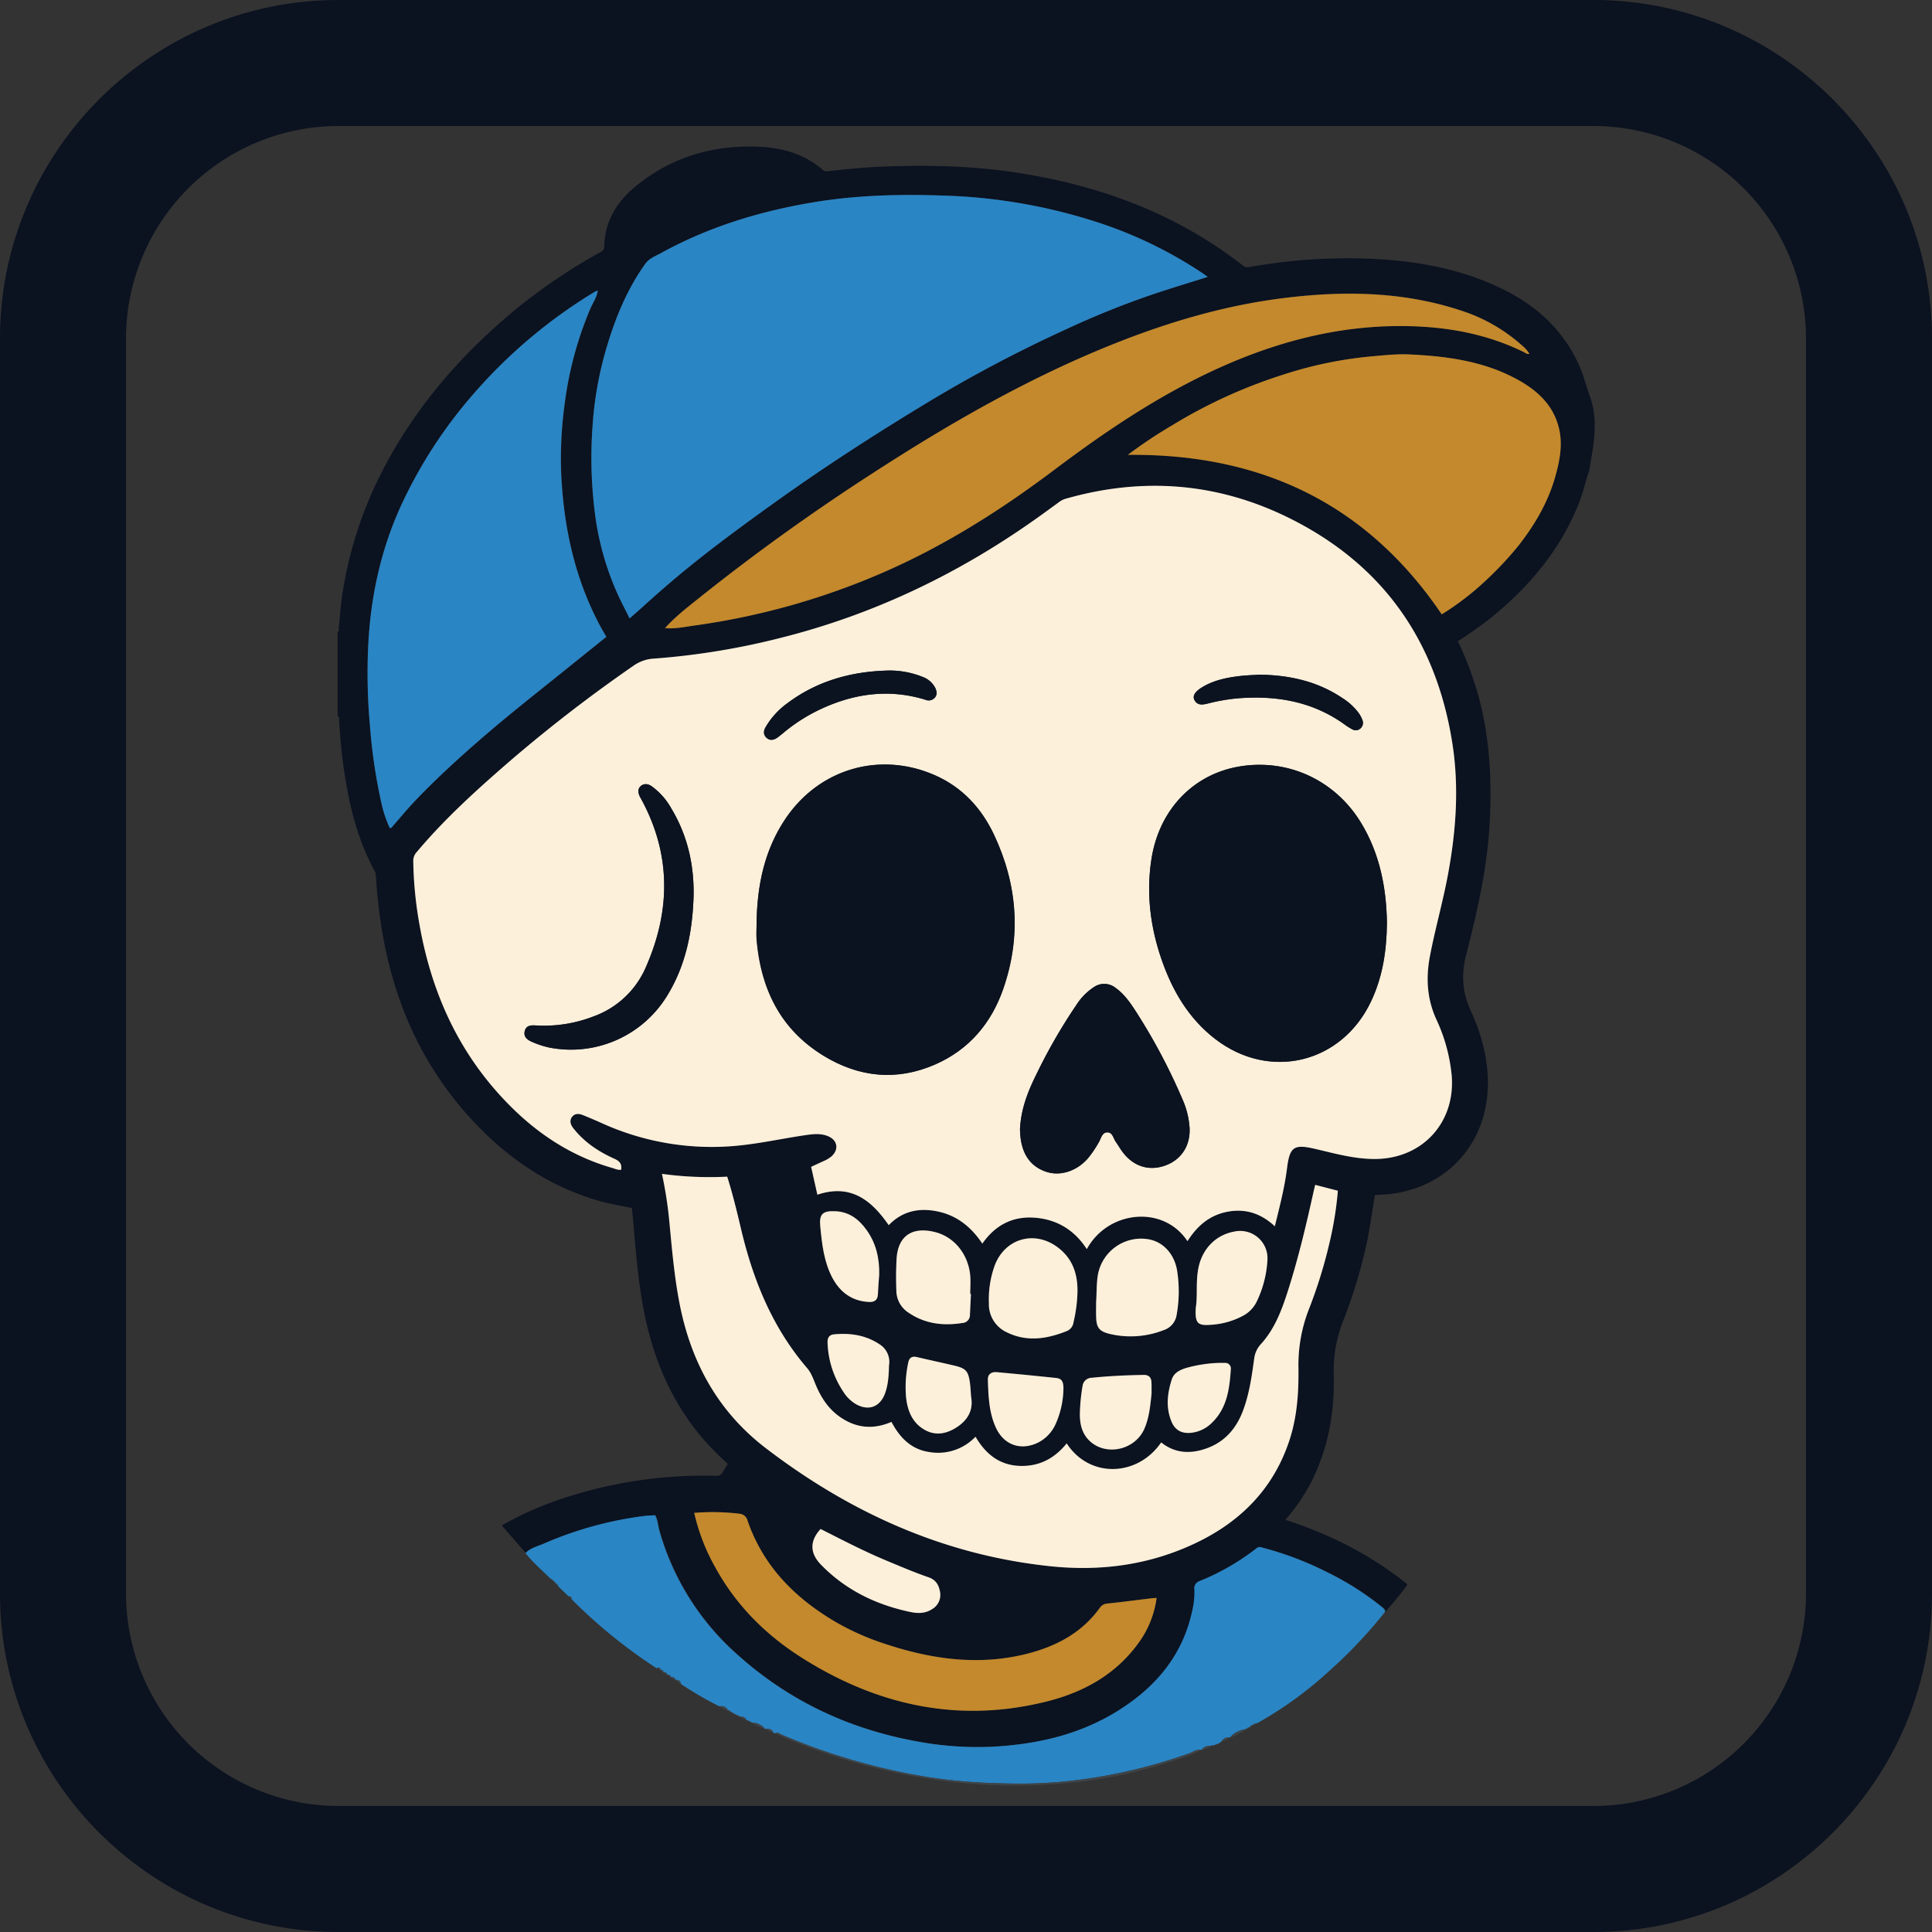 <svg xmlns="http://www.w3.org/2000/svg" viewBox="0 0 782 782"><rect x="0" y="0" width="782" height="782" fill="#333333" stroke="none"/><defs><style>.cls-1{fill:#0b1220;}.cls-2{fill:#2a85c4;}.cls-3{fill:#3e4448;}.cls-4{fill:#fcf0db;}.cls-5{fill:#c3892c;}.cls-6{fill:#e8af53;}.cls-7{fill:#53626b;}</style></defs><title>Asset 5threadrick</title><g id="Layer_2" data-name="Layer 2"><g id="Layer_1-2" data-name="Layer 1"><path class="cls-1" d="M645,782H137C61.46,782,0,720.54,0,645V137C0,61.46,61.46,0,137,0H645c75.54,0,137,61.46,137,137V645C782,720.54,720.54,782,645,782ZM137,51a86.1,86.1,0,0,0-86,86V645a86.1,86.1,0,0,0,86,86H645a86.1,86.1,0,0,0,86-86V137a86.1,86.1,0,0,0-86-86Z"/><path class="cls-1" d="M643.26,190.41c-1.51,4.31-2.41,8.8-4.1,13.07-7.51,19-20.15,34-35.86,46.72a159.31,159.31,0,0,1-13.21,9.31,138.67,138.67,0,0,1,8.4,22.47c4.64,17.15,5.43,34.61,4.4,52.25s-5,34.87-9.38,52c-2,7.63-1.79,15,1.6,22.42,4.4,9.57,7.24,19.62,7.13,30.31-.26,24.66-17.66,43-42.23,44.55l-3.51.2c-1,6.07-1.85,12.09-3,18a203.38,203.38,0,0,1-9.9,33.09,54.51,54.51,0,0,0-3.76,21.26c.42,15.65-2.25,30.69-9.57,44.69a76.09,76.09,0,0,1-10,14.42c18.06,5.84,34.61,14.2,49.42,26.12-2.69,4-5.92,7.51-8.93,11.18.07-1-.59-1.4-1.25-2a117.21,117.21,0,0,0-22-14,131.9,131.9,0,0,0-26.72-10.12,2,2,0,0,0-2,.31,96.18,96.18,0,0,1-23,13.28,3.08,3.08,0,0,0-2.2,3.4,31.68,31.68,0,0,1-.84,8.56c-3.79,17.76-14.42,30.57-29.37,40.1-15.62,9.94-33.07,14-51.28,15a132.62,132.62,0,0,1-31.67-2.3c-27.18-5.07-51.29-16.51-71.85-35a105.07,105.07,0,0,1-31.54-50.14c-.6-2.09-.62-4.37-1.75-6.24-1.63.11-3.11.13-4.57.33a148.49,148.49,0,0,0-40.27,11.08c-2.59,1.15-5.51,1.76-7.6,3.91l-9.76-11.2a133.38,133.38,0,0,1,25.56-11.2,181.44,181.44,0,0,1,61.09-8.89,2.63,2.63,0,0,0,2.79-1.46c.58-1.09,1.29-2.11,2.05-3.35-3.09-2.86-6.14-5.84-9-9-12.13-13.7-19.59-29.71-23.77-47.42-3.09-13.05-4.19-26.34-5.33-39.64-.21-2.46-.46-4.91-.7-7.52-4.37-.92-8.75-1.6-13-2.81-18.86-5.36-34.79-15.61-48.45-29.43-22.31-22.56-34.88-50-39.88-81.11-1.14-7.08-1.87-14.2-2.34-21.36a4.22,4.22,0,0,0-.54-1.84c-7.06-13-10.38-27.1-12.45-41.59-.91-6.36-1.47-12.76-1.86-19.18,0-.6.25-1.37-.59-1.71V255.74c.8-.41.41-1.16.47-1.75.42-3.94.65-7.89,1.2-11.81A161.49,161.49,0,0,1,154.07,192c13-25.77,31.26-47.16,53.21-65.58A227.15,227.15,0,0,1,243.15,102a2.34,2.34,0,0,0,1.44-2.27c.22-10.13,5-18,12.59-24.22,14.37-11.85,31.15-16.83,49.59-16.13,9.72.36,18.89,2.88,26.44,9.52.77.67,1.51.44,2.31.35,7.69-.87,15.4-1.6,23.14-1.87,17.07-.59,34.11-.25,51.06,2.23,34.16,5,65.73,16.36,93.23,37.77a3.08,3.08,0,0,0,2.7.72,225.84,225.84,0,0,1,50.21-3.32c17.83.9,35.16,4,51.41,11.79,14,6.66,25,16.37,31.6,30.67,1.86,4,3,8.34,4.39,12.52C647.22,169.54,645,180.2,643.26,190.41ZM269.12,254.24c4,.38,7.86-.49,11.75-1a291,291,0,0,0,75.27-20.93c25.38-10.89,48.53-25.5,70.55-42.08C446.93,175,467.89,160.77,491,150c25.53-11.88,52.21-18.86,80.57-18,15.72.49,30.93,3.45,45.19,10.43.7.34,1.33,1,2.32.74a12.66,12.66,0,0,0-2.94-3.35,68.57,68.57,0,0,0-25.18-14.31c-24-7.82-48.5-7.91-73.15-4.67-22.58,3-44.31,9.38-65.46,17.72-35.36,13.95-68.11,32.83-99.89,53.46a858.52,858.52,0,0,0-70.2,50.58c-4.54,3.65-9.16,7.24-13.06,11.61a1.32,1.32,0,0,0-.2.12s0,.09,0,.14Zm-27.2-136.58a6.94,6.94,0,0,0-1.13.43,206.28,206.28,0,0,0-50.4,42.84,188.92,188.92,0,0,0-27.32,42.13c-8.81,18.65-13.12,38.4-14.06,58.87a237.23,237.23,0,0,0,.75,32.09A220.44,220.44,0,0,0,154.58,326a46.91,46.91,0,0,0,3.23,9.27c.78-.17,1-.72,1.4-1.14,3-3.41,5.85-6.92,9-10.18,8.78-9.17,18.16-17.7,27.78-26,11.29-9.72,23.05-18.86,34.64-28.21l14.86-11.95c-.83-1.45-1.59-2.71-2.29-4-10.5-19.44-15-40.44-16-62.3a162.08,162.08,0,0,1,1.37-27.58A146,146,0,0,1,239,124.94c1-2.41,2.61-4.6,3-7.27a.54.54,0,0,0,.19-.07s0-.09,0-.14ZM516,496.36c2-8.14,4-15.87,5-23.79,1-8.32,2.68-9.53,11-7.61s16.25,4.24,24.79,4.16c19-.17,32.33-14.73,30.83-33.68a68.87,68.87,0,0,0-6.31-23c-3.72-8.25-4.17-16.74-2.51-25.41,2.13-11.17,5.29-22.11,7.35-33.3,3.24-17.56,4.5-35.21,1.72-52.89-6.46-41.16-27.82-71.91-65.23-90.74-29.23-14.72-59.81-17.2-91.3-8.21a8.09,8.09,0,0,0-2.62,1.32c-4.2,3-8.38,6.13-12.65,9.08-30.43,21.06-63.41,36.62-99.34,45.72a296.71,296.71,0,0,1-51.87,8.53,15.87,15.87,0,0,0-8.39,2.88,602.59,602.59,0,0,0-49.16,37.84c-13.62,11.74-27,23.77-38.59,37.58a5.29,5.29,0,0,0-1.41,3.75,157.79,157.79,0,0,0,2.38,24.83c4.34,25.38,13.91,48.4,31,67.93,12.82,14.67,28.08,25.86,47.07,31.34,1.22.35,2.41,1,3.68.75.41-2.49-.71-3.54-2.8-4.48-6.44-2.9-12.25-6.77-16.65-12.46-1.09-1.41-1.59-3-.36-4.52s2.78-1.29,4.32-.67c2.44,1,4.87,2,7.28,3.09a107.68,107.68,0,0,0,56.41,9.19c8.86-.94,17.56-2.86,26.37-4.15,3.1-.45,6.23-.83,9.26.45,3.78,1.61,4.4,5.33,1.38,8.1a13,13,0,0,1-3.38,2l-4.92,2.28c.89,3.93,1.72,7.66,2.53,11.27,13.5-4.51,21.91,2.19,28.87,12.34,5.77-6,12.75-7.17,20.36-5.44s13.18,6.37,17.54,12.9c5.34-7.68,12.58-11.25,21.57-10.46,8.84.76,15.82,5.11,20.74,12.69,8.61-15.75,31.05-18,40.75-3.22,3.83-6,8.84-10.44,16-11.87S510.35,491.05,516,496.36ZM488.85,112.08c-.74-.53-1.19-.88-1.66-1.2a173.43,173.43,0,0,0-46-21.86,222.7,222.7,0,0,0-59.39-9.86c-17.6-.62-35.18-.18-52.66,2.74-21.77,3.64-42.58,10-61.93,20.73-2.11,1.17-4.47,1.94-6,4.13-7.44,10.39-12.17,22-15.75,34.15a144.91,144.91,0,0,0-5.64,32,176.94,176.94,0,0,0,1.37,37.66,115.27,115.27,0,0,0,8.74,29.74c1.48,3.32,3.2,6.54,4.92,10,2.36-2.08,4.28-3.74,6.16-5.45q12.9-11.69,26.67-22.33c9.2-7.07,18.58-13.9,28-20.63,19.46-13.87,39.53-26.79,60-39.14a547.72,547.72,0,0,1,55.69-29.41,351.73,351.73,0,0,1,35.47-14.3C474,116.67,481.2,114.49,488.85,112.08Zm-57.1,472.15c-4.95,6.18-11.29,9.47-19.29,9.1-8.18-.39-13.65-5-17.63-11.8a20.86,20.86,0,0,1-18.71,6.2c-7.4-1.06-12-6-15.31-12.2-7.57,3.27-14.51,2.47-21-2.12-4.67-3.3-7.61-7.93-9.75-13.12-.94-2.28-1.73-4.6-3.39-6.54-14.11-16.42-21.94-35.83-26.82-56.62-1.64-7-3.31-13.9-5.52-20.86a142.15,142.15,0,0,1-26.41-1.13,165.38,165.38,0,0,1,2.79,17.36c1.16,11.89,2.09,23.81,4.42,35.56,4.65,23.55,15.62,43.4,34.78,58.07,34.17,26.15,72.21,43.35,115.37,47.84,20.48,2.13,40.31-.57,59-9.56,18.05-8.66,31.13-22,37.54-41.21,3.18-9.57,3.86-19.5,3.72-29.55a62.06,62.06,0,0,1,4.13-23.47,192.9,192.9,0,0,0,8.43-27.11,141,141,0,0,0,3.4-21.11l-9.16-2.37c-.18.69-.32,1.15-.42,1.62-3,13.67-6.21,27.32-10.45,40.68-2.52,7.93-5.35,15.81-11.11,22.14a10.54,10.54,0,0,0-2.73,5.9c-1,7.19-2,14.4-4.59,21.22s-7.14,12.26-14.22,14.93c-6.6,2.49-13,2.38-18.84-2.24C460.55,597.68,441.07,598.56,431.75,584.23Zm24.76-400.12c53.93-.55,96.69,19.74,127,64.58a111.89,111.89,0,0,0,18.08-13.93,137.78,137.78,0,0,0,13.14-14.07c6.68-8.58,12-17.83,14.92-28.39,1.61-6,2.78-12,1.47-18.18-2-9.66-8.51-15.77-16.65-20.3-13.71-7.62-28.84-9.64-44.19-10.34-5.22-.24-10.48.39-15.72.84a162.87,162.87,0,0,0-35.31,7.38,204.59,204.59,0,0,0-44.8,20.44A187.47,187.47,0,0,0,456.51,184.11ZM281,612.35a81,81,0,0,0,8.6,22.18c8.4,15.31,20.41,27.26,35.07,36.52,30.58,19.31,63.46,26.52,99,17.64,15.31-3.83,28.64-11.31,37.89-24.7a39.94,39.94,0,0,0,6.58-17.22c-.84.05-1.4.05-2,.12-6,.72-11.93,1.51-17.91,2.14a3.92,3.92,0,0,0-3.06,1.7c-7.36,10.26-17.83,15.7-29.7,18.68-19.42,4.89-38.4,2.2-57.08-4a104,104,0,0,1-20.3-9c-16.48-9.7-29.27-22.62-35.59-41.12a3.6,3.6,0,0,0-3-2.59A92,92,0,0,0,281,612.35Zm155.12-89.08c.21-7.65-2-14-8.1-18.48-9.33-6.91-21.16-3.5-25.34,7.29a40.35,40.35,0,0,0-2.4,15.53,12.42,12.42,0,0,0,7.33,11.69c8.2,4,16.36,2.61,24.4-.62a4.45,4.45,0,0,0,2.52-3.47A60,60,0,0,0,436.11,523.27Zm7.56,3.65c0,2.14-.07,4.28,0,6.42.16,4,1.3,5.52,5.12,6.49a36.75,36.75,0,0,0,22.3-1.48,7.65,7.65,0,0,0,5.15-6.16A53.42,53.42,0,0,0,476.4,514c-1.22-6.59-5.58-11.23-11.27-12.34a17.79,17.79,0,0,0-20.84,14.91C443.79,520,443.93,523.47,443.67,526.92ZM393,523.76h-.2c0-2.47.18-5,0-7.4-.74-8.51-6.31-15.65-14.25-17.66-9.18-2.32-14.9,1.54-15.54,10.51a131.47,131.47,0,0,0-.11,13.32,10.68,10.68,0,0,0,5.05,8.87c6.65,4.49,14,5.32,21.72,4.09a3.18,3.18,0,0,0,3-3.35C392.76,529.35,392.88,526.56,393,523.76Zm91,5.58c-.35,6.1.7,7.29,5.73,6.91a31.46,31.46,0,0,0,13.66-3.84,12.75,12.75,0,0,0,5.29-5.68A44.14,44.14,0,0,0,513,510.11a11.06,11.06,0,0,0-13.35-11.62c-7.63,1.4-13.26,7.22-14.66,15.37C484,519.31,484.76,524.88,484,529.34ZM332.15,618.88c-4.43,4.77-4.42,9.76.13,14.44,10,10.3,22.39,16.29,36.31,19.19,2.89.6,5.93.62,8.61-1.13a6.62,6.62,0,0,0,3.3-6.93c-.46-2.72-1.54-4.94-4.65-6-5.9-2-11.66-4.5-17.42-6.91C349.48,627.78,340.88,623.29,332.15,618.88Zm134-54.76c0-1.48,0-3,0-4.44,0-1.95-1-3.15-3-3.12-7.08.11-14.15.44-21.19,1.16a3.79,3.79,0,0,0-3.7,3.38,75.89,75.89,0,0,0-1.1,11.54c0,4.05.95,7.88,4.1,10.76,6.69,6.1,18.25,3.45,22-5C465.16,573.82,465.6,569,466.1,564.12Zm-35.67-1.8c.09-3-.65-4.36-2.86-4.59q-12-1.26-24.07-2.36c-2.07-.19-3.73.79-3.65,3,.23,6.58.41,13.21,3.2,19.35,3.27,7.2,10.26,9.59,17.25,6.08a15.53,15.53,0,0,0,7.06-7.64A36.27,36.27,0,0,0,430.43,562.32Zm-37.37,3c-.15-1.81-.22-3.62-.45-5.42-.66-5-1.65-6.1-6.54-7.23s-10-2.23-14.94-3.4c-2.08-.5-3.16.38-3.53,2.33a47.27,47.27,0,0,0-.86,14c.61,5.43,2.53,10.32,7.61,13.16,4.54,2.54,9,1.46,13.08-1.21C391.72,574.74,394.07,570.74,393.06,565.32Zm-37.19-49.4c.11-6.52-1.24-12.62-5.07-18-3.13-4.42-7.12-7.52-12.83-7.71-5-.17-6.43,1.21-6,6,.69,7.22,1.46,14.49,4.94,21,3.11,5.82,7.9,9.37,14.72,9.73,2.29.11,3.6-.72,3.69-3.19C355.44,521.17,355.69,518.55,355.87,515.92Zm4,36.78a8.39,8.39,0,0,0-3.75-8.49c-5.6-3.76-11.86-4.69-18.43-4.09-2,.19-2.75,1.33-2.69,3.36a37.89,37.89,0,0,0,6.46,20,14.92,14.92,0,0,0,4.89,4.82c5.12,3,9.84,1.32,11.9-4.25C359.45,560.64,359.74,557.1,359.83,552.7Zm133.27-1a55.27,55.27,0,0,0-13,2c-2.52.79-4.92,1.95-5.78,4.6-1.84,5.67-2.49,11.46-.1,17.15,1.46,3.49,4.18,4.89,7.95,4.48a14,14,0,0,0,8.32-4c6.22-6,7.18-13.82,7.72-21.79a2.26,2.26,0,0,0-2.48-2.49C494.8,551.64,493.9,551.66,493.1,551.66Z"/><path class="cls-2" d="M212.68,628.62c2.09-2.15,5-2.76,7.6-3.91a148.49,148.49,0,0,1,40.27-11.08c1.46-.2,2.94-.22,4.57-.33,1.13,1.87,1.15,4.15,1.75,6.24a105.07,105.07,0,0,0,31.54,50.14c20.56,18.5,44.67,29.94,71.85,35a132.62,132.62,0,0,0,31.67,2.3c18.21-1,35.66-5,51.28-15,15-9.53,25.58-22.34,29.37-40.1a31.68,31.68,0,0,0,.84-8.56,3.08,3.08,0,0,1,2.2-3.4,96.18,96.18,0,0,0,23-13.28,2,2,0,0,1,2-.31,131.9,131.9,0,0,1,26.72,10.12,117.21,117.21,0,0,1,22,14c.66.55,1.32,1,1.25,2a190.1,190.1,0,0,1-22.51,23.84,153.55,153.55,0,0,1-29.52,21.36c-.36-.45-.38-.12-.41.18l0-.06c-.49-.07-.93,0-1,.58l.05-.06c-.5-.1-.93-.06-1,.58l0-.1a.56.56,0,0,0-.6.51l0,0c-.46,0-.91,0-1,.57l.07-.06c-2.68.49-5.15,1.36-6.91,3.6v-.07a3,3,0,0,0-3.29,1.51c-1,1-2.45,1.29-3.76,1.78-.29-.43-.38-.18-.44.14l0-.06c-1.58-.09-3,.17-3.94,1.64v-.07c-1.94-.32-3.47.88-5.13,1.47a212.41,212.41,0,0,1-37.63,9.69,186.44,186.44,0,0,1-30.11,2.54c-4.85,0-9.69-.1-14.55-.34a207,207,0,0,1-28.8-3.22,253.63,253.63,0,0,1-53.9-16.29c-.8-.35-1.63-1.23-2.67-.45l-.55-.26c-.66-1.63-2-1.74-3.5-1.63l0,.06a6.57,6.57,0,0,0-5.48-2.54l.05,0c-.15-.58-.6-.55-1.05-.54l.06.06c-.14-.59-.6-.56-1-.55l0,.06c-.58-1.36-1.72-1.61-3-1.55l.06.05c-.15-.56-.6-.55-1.05-.54l.06.05c-.14-.58-.6-.56-1.05-.55l.06.06c-.14-.58-.6-.56-1-.56l0,0a.56.56,0,0,0-.61-.48l0,.11c-.06-.68-.48-.7-1-.55v.05a2.67,2.67,0,0,0-3.33-1.72,145.44,145.44,0,0,1-15.75-9.16,1.67,1.67,0,0,0-2.23-1.5l0-.14v.14c-.08-1.28-1-1.19-1.9-1.15l0,0c0-1.12-.75-1.07-1.53-1l0,0c0-1.14-.74-1.09-1.52-1l0,0c0-.78-.3-1.17-1.12-.82l.15-.1-.16.08c-.09-.86-.28-1.53-1.3-.74a210,210,0,0,1-34.67-28.17l.21-.35-.4.15.08-.12c0-.66-.47-.68-.94-.67l-2.92-2.83-.62-.62-.37-.35-.56-.64.06.08a.61.61,0,0,0-.58-.56l.08.07a.6.6,0,0,0-.57-.56l.07.07a.6.6,0,0,0-.57-.57l.08.07a.61.61,0,0,0-.57-.56l.07.07a.6.6,0,0,0-.57-.56l.11,0-.75-.55C219.35,635.54,215.67,632.42,212.68,628.62Z"/><path class="cls-3" d="M313.7,701.62c1-.78,1.87.1,2.67.45a253.63,253.63,0,0,0,53.9,16.29,207,207,0,0,0,28.8,3.22c4.86.24,9.7.31,14.55.34a186.44,186.44,0,0,0,30.11-2.54,212.41,212.41,0,0,0,37.63-9.69c1.66-.59,3.19-1.79,5.13-1.47-4.88,2.57-10.18,4-15.4,5.67a179.72,179.72,0,0,1-31.72,7,224.9,224.9,0,0,1-55.18.25,248.27,248.27,0,0,1-69.4-19C314.42,702,314.06,701.81,313.7,701.62Z"/><path class="cls-3" d="M497.89,703.35c1.76-2.24,4.23-3.11,6.91-3.6A33.38,33.38,0,0,1,497.89,703.35Z"/><path class="cls-3" d="M304.21,697.25a6.57,6.57,0,0,1,5.48,2.54C307.81,699.06,305.83,698.54,304.21,697.25Z"/><path class="cls-3" d="M291.42,690.74a2.67,2.67,0,0,1,3.33,1.72A11.1,11.1,0,0,1,291.42,690.74Z"/><path class="cls-3" d="M486.48,708.29c.93-1.47,2.36-1.73,3.94-1.64A10.45,10.45,0,0,1,486.48,708.29Z"/><path class="cls-3" d="M309.65,699.73c1.47-.11,2.84,0,3.5,1.63A12.56,12.56,0,0,1,309.65,699.73Z"/><path class="cls-3" d="M299.25,694.78c1.3-.06,2.44.19,3,1.55A7.83,7.83,0,0,1,299.25,694.78Z"/><path class="cls-3" d="M494.59,704.79a3,3,0,0,1,3.29-1.51A6.47,6.47,0,0,1,494.59,704.79Z"/><path class="cls-3" d="M273.44,680.08a1.67,1.67,0,0,1,2.23,1.5A5.83,5.83,0,0,1,273.44,680.08Z"/><path class="cls-3" d="M271.56,678.93c.89,0,1.82-.13,1.9,1.15A3.9,3.9,0,0,1,271.56,678.93Z"/><path class="cls-3" d="M270.06,678c.78-.07,1.54-.12,1.53,1Z"/><path class="cls-3" d="M266.18,675.41c1-.79,1.21-.12,1.3.74C267,675.91,266.61,675.66,266.18,675.41Z"/><path class="cls-3" d="M268.58,677c.78-.07,1.55-.12,1.52,1Z"/><path class="cls-3" d="M267.49,676.17c.82-.35,1.12,0,1.12.82Z"/><path class="cls-3" d="M294.75,692.41c.52-.15.94-.13,1,.55A1,1,0,0,1,294.75,692.41Z"/><path class="cls-3" d="M296.29,693.29c.44,0,.9,0,1,.56Z"/><path class="cls-3" d="M298.26,694.29c.45,0,.9,0,1.05.54A1.25,1.25,0,0,1,298.26,694.29Z"/><path class="cls-3" d="M302.22,696.27c.45,0,.91,0,1,.55A1.25,1.25,0,0,1,302.22,696.27Z"/><path class="cls-3" d="M303.21,696.76c.45,0,.9,0,1.05.54Z"/><path class="cls-3" d="M230.46,646.25c.47,0,.93,0,.94.67C230.91,647,230.69,646.59,230.46,646.25Z"/><path class="cls-3" d="M507.24,698.36c.1-.62.54-.65,1-.58C508.06,698.22,507.65,698.29,507.24,698.36Z"/><path class="cls-3" d="M297.27,693.79c.45,0,.91,0,1.05.55A1.2,1.2,0,0,1,297.27,693.79Z"/><path class="cls-3" d="M504.73,699.81c.13-.59.58-.59,1-.57A1.28,1.28,0,0,1,504.73,699.81Z"/><path class="cls-3" d="M506.28,698.88c.08-.64.51-.68,1-.58A1.07,1.07,0,0,1,506.28,698.88Z"/><path class="cls-3" d="M223.49,639.36a.6.6,0,0,1,.57.56Z"/><path class="cls-3" d="M222.85,638.83l.75.55Z"/><path class="cls-3" d="M225.47,641.33a.61.61,0,0,1,.58.56C225.85,641.71,225.66,641.52,225.47,641.33Z"/><path class="cls-3" d="M295.73,692.85a.56.56,0,0,1,.61.48C296.06,693.27,295.73,693.26,295.73,692.85Z"/><path class="cls-3" d="M226,641.81l.56.64Z"/><path class="cls-3" d="M226.92,642.8l.62.62Z"/><path class="cls-3" d="M508.24,697.84c0-.3.05-.63.41-.18A.64.64,0,0,1,508.24,697.84Z"/><path class="cls-3" d="M505.72,699.29a.56.56,0,0,1,.6-.51C506.31,699.17,506,699.22,505.72,699.29Z"/><path class="cls-3" d="M231.32,647l.4-.15-.21.35A.18.18,0,0,1,231.32,647Z"/><path class="cls-3" d="M224.48,640.34a.6.6,0,0,1,.57.57Z"/><path class="cls-3" d="M224,639.85a.61.61,0,0,1,.57.56Z"/><path class="cls-3" d="M490.39,706.71c.06-.32.15-.57.44-.14A.65.65,0,0,1,490.39,706.71Z"/><path class="cls-3" d="M225,640.84a.6.6,0,0,1,.57.56Z"/><path class="cls-4" d="M516,496.36c-5.68-5.31-12.06-7.3-19.36-5.85s-12.17,5.85-16,11.87c-9.7-14.74-32.14-12.53-40.75,3.22C435,498,428,493.67,419.18,492.91c-9-.79-16.23,2.78-21.57,10.46-4.36-6.53-10-11.18-17.54-12.9s-14.59-.55-20.36,5.44c-7-10.15-15.37-16.85-28.87-12.34-.81-3.61-1.64-7.34-2.53-11.27l4.92-2.28a13,13,0,0,0,3.38-2c3-2.77,2.4-6.49-1.38-8.1-3-1.28-6.16-.9-9.26-.45-8.81,1.29-17.51,3.21-26.37,4.15a107.68,107.68,0,0,1-56.41-9.19c-2.41-1.08-4.84-2.1-7.28-3.09-1.54-.62-3.17-.74-4.32.67s-.73,3.11.36,4.52c4.4,5.69,10.21,9.56,16.65,12.46,2.09.94,3.21,2,2.8,4.48-1.27.21-2.46-.4-3.68-.75-19-5.48-34.25-16.67-47.07-31.34-17.07-19.53-26.64-42.55-31-67.93a157.79,157.79,0,0,1-2.38-24.83,5.29,5.29,0,0,1,1.41-3.75c11.61-13.81,25-25.84,38.59-37.58a602.59,602.59,0,0,1,49.16-37.84,15.87,15.87,0,0,1,8.39-2.88A296.71,296.71,0,0,0,316.71,258c35.93-9.1,68.91-24.66,99.34-45.72,4.27-2.95,8.45-6,12.65-9.08a8.09,8.09,0,0,1,2.62-1.32c31.49-9,62.07-6.51,91.3,8.21,37.41,18.83,58.77,49.58,65.23,90.74,2.78,17.68,1.52,35.33-1.72,52.89-2.06,11.19-5.22,22.13-7.35,33.3-1.66,8.67-1.21,17.16,2.51,25.41a68.87,68.87,0,0,1,6.31,23c1.5,18.95-11.85,33.51-30.83,33.68-8.54.08-16.61-2.27-24.79-4.16s-9.92-.71-11,7.61C520,480.49,518,488.22,516,496.36ZM306.23,374.18c0,2.15-.16,4.3,0,6.43,1.75,19.73,9.61,36,27,46.66,14.38,8.8,29.58,10.37,45.15,3.6,13.75-6,22.82-16.72,27.66-30.7,7.35-21.25,5.75-42.23-3.83-62.47-5.08-10.73-12.91-19.17-24-24-22.15-9.63-46.4-2.61-60.07,17.32C309.3,344,306.38,358.76,306.23,374.18Zm255.15-.8c-.24-13.63-2.75-27.75-10.6-40.54-10.58-17.24-29.79-26-49.52-22.53-18.67,3.3-32.2,17.79-35.22,37.54-2.12,13.85-.43,27.32,4.09,40.43,4.37,12.68,11,24,21.81,32.32,22.09,16.95,51.24,9.78,63.07-15.41C559.6,395.43,561.26,385.12,561.38,373.38ZM412.85,457.17c0,.65.07,2,.23,3.27.78,6.57,3.79,11.6,10.29,13.83,5.88,2,12.63-.33,17.06-5.5a46.33,46.33,0,0,0,4.29-6.33c.94-1.56,1.23-4.07,3.47-4.09s2.42,2.42,3.44,3.84,1.93,3.08,3.05,4.5c4.45,5.62,10.7,7.4,17.18,5,6.28-2.35,9.9-7.88,9.65-14.88a33.73,33.73,0,0,0-2.93-11.93,239.37,239.37,0,0,0-18.85-35.51c-2.26-3.54-4.68-7-8.18-9.5a7.35,7.35,0,0,0-8.77-.32,24,24,0,0,0-7.06,7.16,222.3,222.3,0,0,0-16.05,27.78C416.22,441.41,413.25,448.58,412.85,457.17Zm-132.1-95c.15-12.48-2.57-24.22-9.06-35a27.55,27.55,0,0,0-8-9c-1.38-.93-3-1.2-4.36,0s-1.06,2.67-.41,4.12c.17.38.39.72.59,1.09,12.17,22.33,12,45.11,1.94,68a36.5,36.5,0,0,1-21.2,20,55.39,55.39,0,0,1-23.51,3.66c-1.91-.13-3.83.09-4.36,2.31s1,3.5,2.86,4.3a35.89,35.89,0,0,0,7,2.32,45.6,45.6,0,0,0,47.55-20.6C277.68,390.8,280.37,376.78,280.75,362.15Zm77.91-90.72c-14.86.48-28.56,4.47-40.52,13.59a31.34,31.34,0,0,0-8.32,9.36c-.85,1.47-.93,3.07.46,4.29s2.93.85,4.32-.11c1.08-.76,2.07-1.63,3.09-2.46a69.89,69.89,0,0,1,16.87-10.16c13-5.54,26.35-6.93,40-2.71a3.29,3.29,0,0,0,3.83-.9c1-1.25.73-2.64.1-3.95a9.26,9.26,0,0,0-4.89-4.33A35.85,35.85,0,0,0,358.66,271.43Zm151,1.65c-2.07.14-4.95.22-7.81.56-5.34.63-10.58,1.7-15.27,4.54-2.9,1.75-4,3.53-3.11,5.19,1.35,2.47,3.66,1.81,5.72,1.32a77.72,77.72,0,0,1,11.42-2c15.62-1.29,30.38,1.09,43.46,10.44a23.77,23.77,0,0,0,3.14,2,2.83,2.83,0,0,0,3.46-.29,3,3,0,0,0,.77-3.4,12.47,12.47,0,0,0-1.49-2.82,24.67,24.67,0,0,0-6.51-6C533.49,275.9,522.35,273.25,509.67,273.08Z"/><path class="cls-2" d="M488.85,112.08c-7.65,2.41-14.89,4.59-22.07,7a351.73,351.73,0,0,0-35.47,14.3,547.72,547.72,0,0,0-55.69,29.41c-20.43,12.35-40.5,25.27-60,39.14-9.45,6.73-18.83,13.56-28,20.63S269.56,237.07,261,244.86c-1.88,1.71-3.8,3.37-6.16,5.45-1.72-3.49-3.44-6.71-4.92-10a115.27,115.27,0,0,1-8.74-29.74,176.94,176.94,0,0,1-1.37-37.66,144.91,144.91,0,0,1,5.64-32c3.58-12.13,8.31-23.76,15.75-34.15,1.57-2.19,3.93-3,6-4.13,19.35-10.73,40.16-17.09,61.93-20.73,17.48-2.92,35.06-3.36,52.66-2.74A222.7,222.7,0,0,1,441.18,89a173.43,173.43,0,0,1,46,21.86C487.66,111.2,488.11,111.55,488.85,112.08Z"/><path class="cls-4" d="M431.75,584.23c9.32,14.33,28.8,13.45,38.25-.39,5.79,4.62,12.24,4.73,18.84,2.24,7.08-2.67,11.59-8,14.22-14.93s3.59-14,4.59-21.22a10.54,10.54,0,0,1,2.73-5.9c5.76-6.33,8.59-14.21,11.11-22.14,4.24-13.36,7.42-27,10.45-40.68.1-.47.24-.93.42-1.62l9.16,2.37a141,141,0,0,1-3.4,21.11,192.9,192.9,0,0,1-8.43,27.11,62.06,62.06,0,0,0-4.13,23.47c.14,10.05-.54,20-3.72,29.55-6.41,19.25-19.49,32.55-37.54,41.21-18.72,9-38.55,11.69-59,9.56-43.16-4.49-81.2-21.69-115.37-47.84-19.16-14.67-30.13-34.52-34.78-58.07-2.33-11.75-3.26-23.67-4.42-35.56a165.38,165.38,0,0,0-2.79-17.36,142.15,142.15,0,0,0,26.41,1.13c2.21,7,3.88,13.9,5.52,20.86,4.88,20.79,12.71,40.2,26.82,56.62,1.66,1.94,2.45,4.26,3.39,6.54,2.14,5.19,5.08,9.82,9.75,13.12,6.5,4.59,13.44,5.39,21,2.12,3.28,6.25,7.91,11.14,15.31,12.2a20.86,20.86,0,0,0,18.71-6.2c4,6.83,9.45,11.41,17.63,11.8C420.46,593.7,426.8,590.41,431.75,584.23Z"/><path class="cls-2" d="M241.93,117.67c-.35,2.67-1.94,4.86-3,7.27a146,146,0,0,0-10.44,38.94,162.08,162.08,0,0,0-1.37,27.58c1,21.86,5.52,42.86,16,62.3.7,1.29,1.46,2.55,2.29,4l-14.86,11.95C219,279.06,207.26,288.2,196,297.92c-9.62,8.29-19,16.82-27.78,26-3.13,3.26-6,6.77-9,10.18-.37.42-.62,1-1.4,1.14a46.91,46.91,0,0,1-3.23-9.27A220.44,220.44,0,0,1,149.76,294a237.23,237.23,0,0,1-.75-32.09c.94-20.47,5.25-40.22,14.06-58.87a188.92,188.92,0,0,1,27.32-42.13,206.28,206.28,0,0,1,50.4-42.84,6.94,6.94,0,0,1,1.13-.43Z"/><path class="cls-5" d="M456.51,184.11a187.47,187.47,0,0,1,18-12,204.59,204.59,0,0,1,44.8-20.44,162.87,162.87,0,0,1,35.31-7.38c5.24-.45,10.5-1.08,15.72-.84,15.35.7,30.48,2.72,44.19,10.34,8.14,4.53,14.63,10.64,16.65,20.3,1.31,6.21.14,12.23-1.47,18.18-2.87,10.56-8.24,19.81-14.92,28.39a137.78,137.78,0,0,1-13.14,14.07,111.89,111.89,0,0,1-18.08,13.93C553.2,203.85,510.44,183.56,456.51,184.11Z"/><path class="cls-5" d="M269.15,254.26c3.9-4.37,8.52-8,13.06-11.61a858.52,858.52,0,0,1,70.2-50.58c31.78-20.63,64.53-39.51,99.89-53.46,21.15-8.34,42.88-14.74,65.46-17.72,24.65-3.24,49.18-3.15,73.15,4.67a68.57,68.57,0,0,1,25.18,14.31,12.66,12.66,0,0,1,2.94,3.35c-1,.25-1.62-.4-2.32-.74-14.26-7-29.47-9.94-45.19-10.43-28.36-.87-55,6.11-80.57,18-23.06,10.73-44,24.91-64.26,40.16-22,16.58-45.17,31.19-70.55,42.08a291,291,0,0,1-75.27,20.93c-3.89.54-7.77,1.41-11.75,1Z"/><path class="cls-5" d="M281,612.35a92,92,0,0,1,18.52.38,3.6,3.6,0,0,1,3,2.59c6.32,18.5,19.11,31.42,35.59,41.12a104,104,0,0,0,20.3,9c18.68,6.17,37.66,8.86,57.08,4,11.87-3,22.34-8.42,29.7-18.68a3.92,3.92,0,0,1,3.06-1.7c6-.63,11.94-1.42,17.91-2.14.56-.07,1.12-.07,2-.12A39.94,39.94,0,0,1,461.55,664c-9.25,13.39-22.58,20.87-37.89,24.7-35.54,8.88-68.42,1.67-99-17.64C310,661.79,298,649.84,289.59,634.53A81,81,0,0,1,281,612.35Z"/><path class="cls-4" d="M436.11,523.27a60,60,0,0,1-1.59,11.94,4.45,4.45,0,0,1-2.52,3.47c-8,3.23-16.2,4.64-24.4.62a12.42,12.42,0,0,1-7.33-11.69,40.35,40.35,0,0,1,2.4-15.53c4.18-10.79,16-14.2,25.34-7.29C434.09,509.3,436.32,515.62,436.11,523.27Z"/><path class="cls-4" d="M443.67,526.92c.26-3.45.12-6.9.62-10.35a17.79,17.79,0,0,1,20.84-14.91c5.69,1.11,10.05,5.75,11.27,12.34a53.42,53.42,0,0,1-.14,18.19,7.65,7.65,0,0,1-5.15,6.16,36.75,36.75,0,0,1-22.3,1.48c-3.82-1-5-2.52-5.12-6.49C443.6,531.2,443.67,529.06,443.67,526.92Z"/><path class="cls-4" d="M393,523.76c-.14,2.8-.26,5.59-.42,8.38a3.18,3.18,0,0,1-3,3.35c-7.74,1.23-15.07.4-21.72-4.09a10.68,10.68,0,0,1-5.05-8.87,131.47,131.47,0,0,1,.11-13.32c.64-9,6.36-12.83,15.54-10.51,7.94,2,13.51,9.15,14.25,17.66.22,2.45,0,4.93,0,7.4Z"/><path class="cls-4" d="M484,529.34c.77-4.46,0-10,.95-15.48,1.4-8.15,7-14,14.66-15.37A11.06,11.06,0,0,1,513,510.11a44.14,44.14,0,0,1-4.28,16.62,12.75,12.75,0,0,1-5.29,5.68,31.46,31.46,0,0,1-13.66,3.84C484.69,536.63,483.64,535.44,484,529.34Z"/><path class="cls-4" d="M332.15,618.88c8.73,4.41,17.33,8.9,26.28,12.64,5.76,2.41,11.52,4.87,17.42,6.91,3.11,1.08,4.19,3.3,4.65,6a6.62,6.62,0,0,1-3.3,6.93c-2.68,1.75-5.72,1.73-8.61,1.13-13.92-2.9-26.3-8.89-36.31-19.19C327.73,628.64,327.72,623.65,332.15,618.88Z"/><path class="cls-4" d="M466.1,564.12c-.5,4.86-.94,9.7-2.93,14.23-3.74,8.5-15.3,11.15-22,5-3.15-2.88-4.06-6.71-4.1-10.76a75.89,75.89,0,0,1,1.1-11.54,3.79,3.79,0,0,1,3.7-3.38c7-.72,14.11-1.05,21.19-1.16,2,0,3,1.17,3,3.12C466.13,561.16,466.1,562.64,466.1,564.12Z"/><path class="cls-4" d="M430.43,562.32a36.27,36.27,0,0,1-3.07,13.88,15.53,15.53,0,0,1-7.06,7.64c-7,3.51-14,1.12-17.25-6.08-2.79-6.14-3-12.77-3.2-19.35-.08-2.25,1.58-3.23,3.65-3q12,1.08,24.07,2.36C429.78,558,430.52,559.29,430.43,562.32Z"/><path class="cls-4" d="M393.06,565.32c1,5.42-1.34,9.42-5.63,12.26-4,2.67-8.54,3.75-13.08,1.21-5.08-2.84-7-7.73-7.61-13.16a47.27,47.27,0,0,1,.86-14c.37-2,1.45-2.83,3.53-2.33,5,1.17,10,2.24,14.94,3.4s5.88,2.22,6.54,7.23C392.84,561.7,392.91,563.51,393.06,565.32Z"/><path class="cls-4" d="M355.87,515.92c-.18,2.63-.43,5.25-.52,7.88-.09,2.47-1.4,3.3-3.69,3.19-6.82-.36-11.61-3.91-14.72-9.73-3.48-6.53-4.25-13.8-4.94-21-.46-4.83,1-6.21,6-6,5.71.19,9.7,3.29,12.83,7.71C354.63,503.3,356,509.4,355.87,515.92Z"/><path class="cls-4" d="M359.83,552.7c-.09,4.4-.38,7.94-1.62,11.31-2.06,5.57-6.78,7.23-11.9,4.25a14.92,14.92,0,0,1-4.89-4.82,37.89,37.89,0,0,1-6.46-20c-.06-2,.68-3.17,2.69-3.36,6.57-.6,12.83.33,18.43,4.09A8.39,8.39,0,0,1,359.83,552.7Z"/><path class="cls-4" d="M493.1,551.66c.8,0,1.7,0,2.61,0a2.26,2.26,0,0,1,2.48,2.49c-.54,8-1.5,15.82-7.72,21.79a14,14,0,0,1-8.32,4c-3.77.41-6.49-1-7.95-4.48-2.39-5.69-1.74-11.48.1-17.15.86-2.65,3.26-3.81,5.78-4.6A55.27,55.27,0,0,1,493.1,551.66Z"/><path class="cls-6" d="M269.12,254.24l-.14.28c0-.05,0-.13,0-.14a1.32,1.32,0,0,1,.2-.12Z"/><path class="cls-7" d="M241.92,117.66l.23-.2c0,.05,0,.12,0,.14a.54.54,0,0,1-.19.07Z"/><path class="cls-1" d="M306.23,374.18c.15-15.42,3.07-30.16,12-43.13,13.67-19.93,37.92-26.95,60.07-17.32,11.06,4.8,18.89,13.24,24,24,9.58,20.24,11.18,41.22,3.83,62.47-4.84,14-13.91,24.71-27.66,30.7-15.57,6.77-30.77,5.2-45.15-3.6-17.39-10.64-25.25-26.93-27-46.66C306.07,378.48,306.23,376.33,306.23,374.18Z"/><path class="cls-1" d="M561.38,373.38c-.12,11.74-1.78,22.05-6.37,31.81-11.83,25.19-41,32.36-63.07,15.41-10.85-8.33-17.44-19.64-21.81-32.32-4.52-13.11-6.21-26.58-4.09-40.43,3-19.75,16.55-34.24,35.22-37.54,19.73-3.48,38.94,5.29,49.52,22.53C558.63,345.63,561.14,359.75,561.38,373.38Z"/><path class="cls-1" d="M412.85,457.17c.4-8.59,3.37-15.76,6.82-22.7a222.3,222.3,0,0,1,16.05-27.78,24,24,0,0,1,7.06-7.16,7.35,7.35,0,0,1,8.77.32c3.5,2.5,5.92,6,8.18,9.5a239.37,239.37,0,0,1,18.85,35.51,33.73,33.73,0,0,1,2.93,11.93c.25,7-3.37,12.53-9.65,14.88-6.48,2.42-12.73.64-17.18-5-1.12-1.42-2-3-3.05-4.5s-1.34-3.86-3.44-3.84-2.53,2.53-3.47,4.09a46.33,46.33,0,0,1-4.29,6.33c-4.43,5.17-11.18,7.51-17.06,5.5-6.5-2.23-9.51-7.26-10.29-13.83C412.92,459.14,412.89,457.82,412.85,457.17Z"/><path class="cls-1" d="M280.75,362.15c-.38,14.63-3.07,28.65-10.95,41.29A45.6,45.6,0,0,1,222.25,424a35.89,35.89,0,0,1-7-2.32c-1.87-.8-3.42-2-2.86-4.3s2.45-2.44,4.36-2.31a55.39,55.39,0,0,0,23.51-3.66,36.5,36.5,0,0,0,21.2-20c10.05-22.89,10.23-45.67-1.94-68-.2-.37-.42-.71-.59-1.09-.65-1.45-.84-3,.41-4.12s3-.93,4.36,0a27.55,27.55,0,0,1,8,9C278.18,337.93,280.9,349.67,280.75,362.15Z"/><path class="cls-1" d="M358.66,271.43a35.85,35.85,0,0,1,15,2.62,9.26,9.26,0,0,1,4.89,4.33c.63,1.31.93,2.7-.1,3.95a3.29,3.29,0,0,1-3.83.9c-13.69-4.22-27-2.83-40,2.71a69.89,69.89,0,0,0-16.87,10.16c-1,.83-2,1.7-3.09,2.46-1.39,1-2.93,1.33-4.32.11s-1.31-2.82-.46-4.29a31.34,31.34,0,0,1,8.32-9.36C330.1,275.9,343.8,271.91,358.66,271.43Z"/><path class="cls-1" d="M509.67,273.08c12.68.17,23.82,2.82,33.78,9.51a24.67,24.67,0,0,1,6.51,6,12.47,12.47,0,0,1,1.49,2.82,3,3,0,0,1-.77,3.4,2.83,2.83,0,0,1-3.46.29,23.77,23.77,0,0,1-3.14-2c-13.08-9.35-27.84-11.73-43.46-10.44a77.72,77.72,0,0,0-11.42,2c-2.06.49-4.37,1.15-5.72-1.32-.91-1.66.21-3.44,3.11-5.19,4.69-2.84,9.93-3.91,15.27-4.54C504.72,273.3,507.6,273.22,509.67,273.08Z"/></g></g></svg>